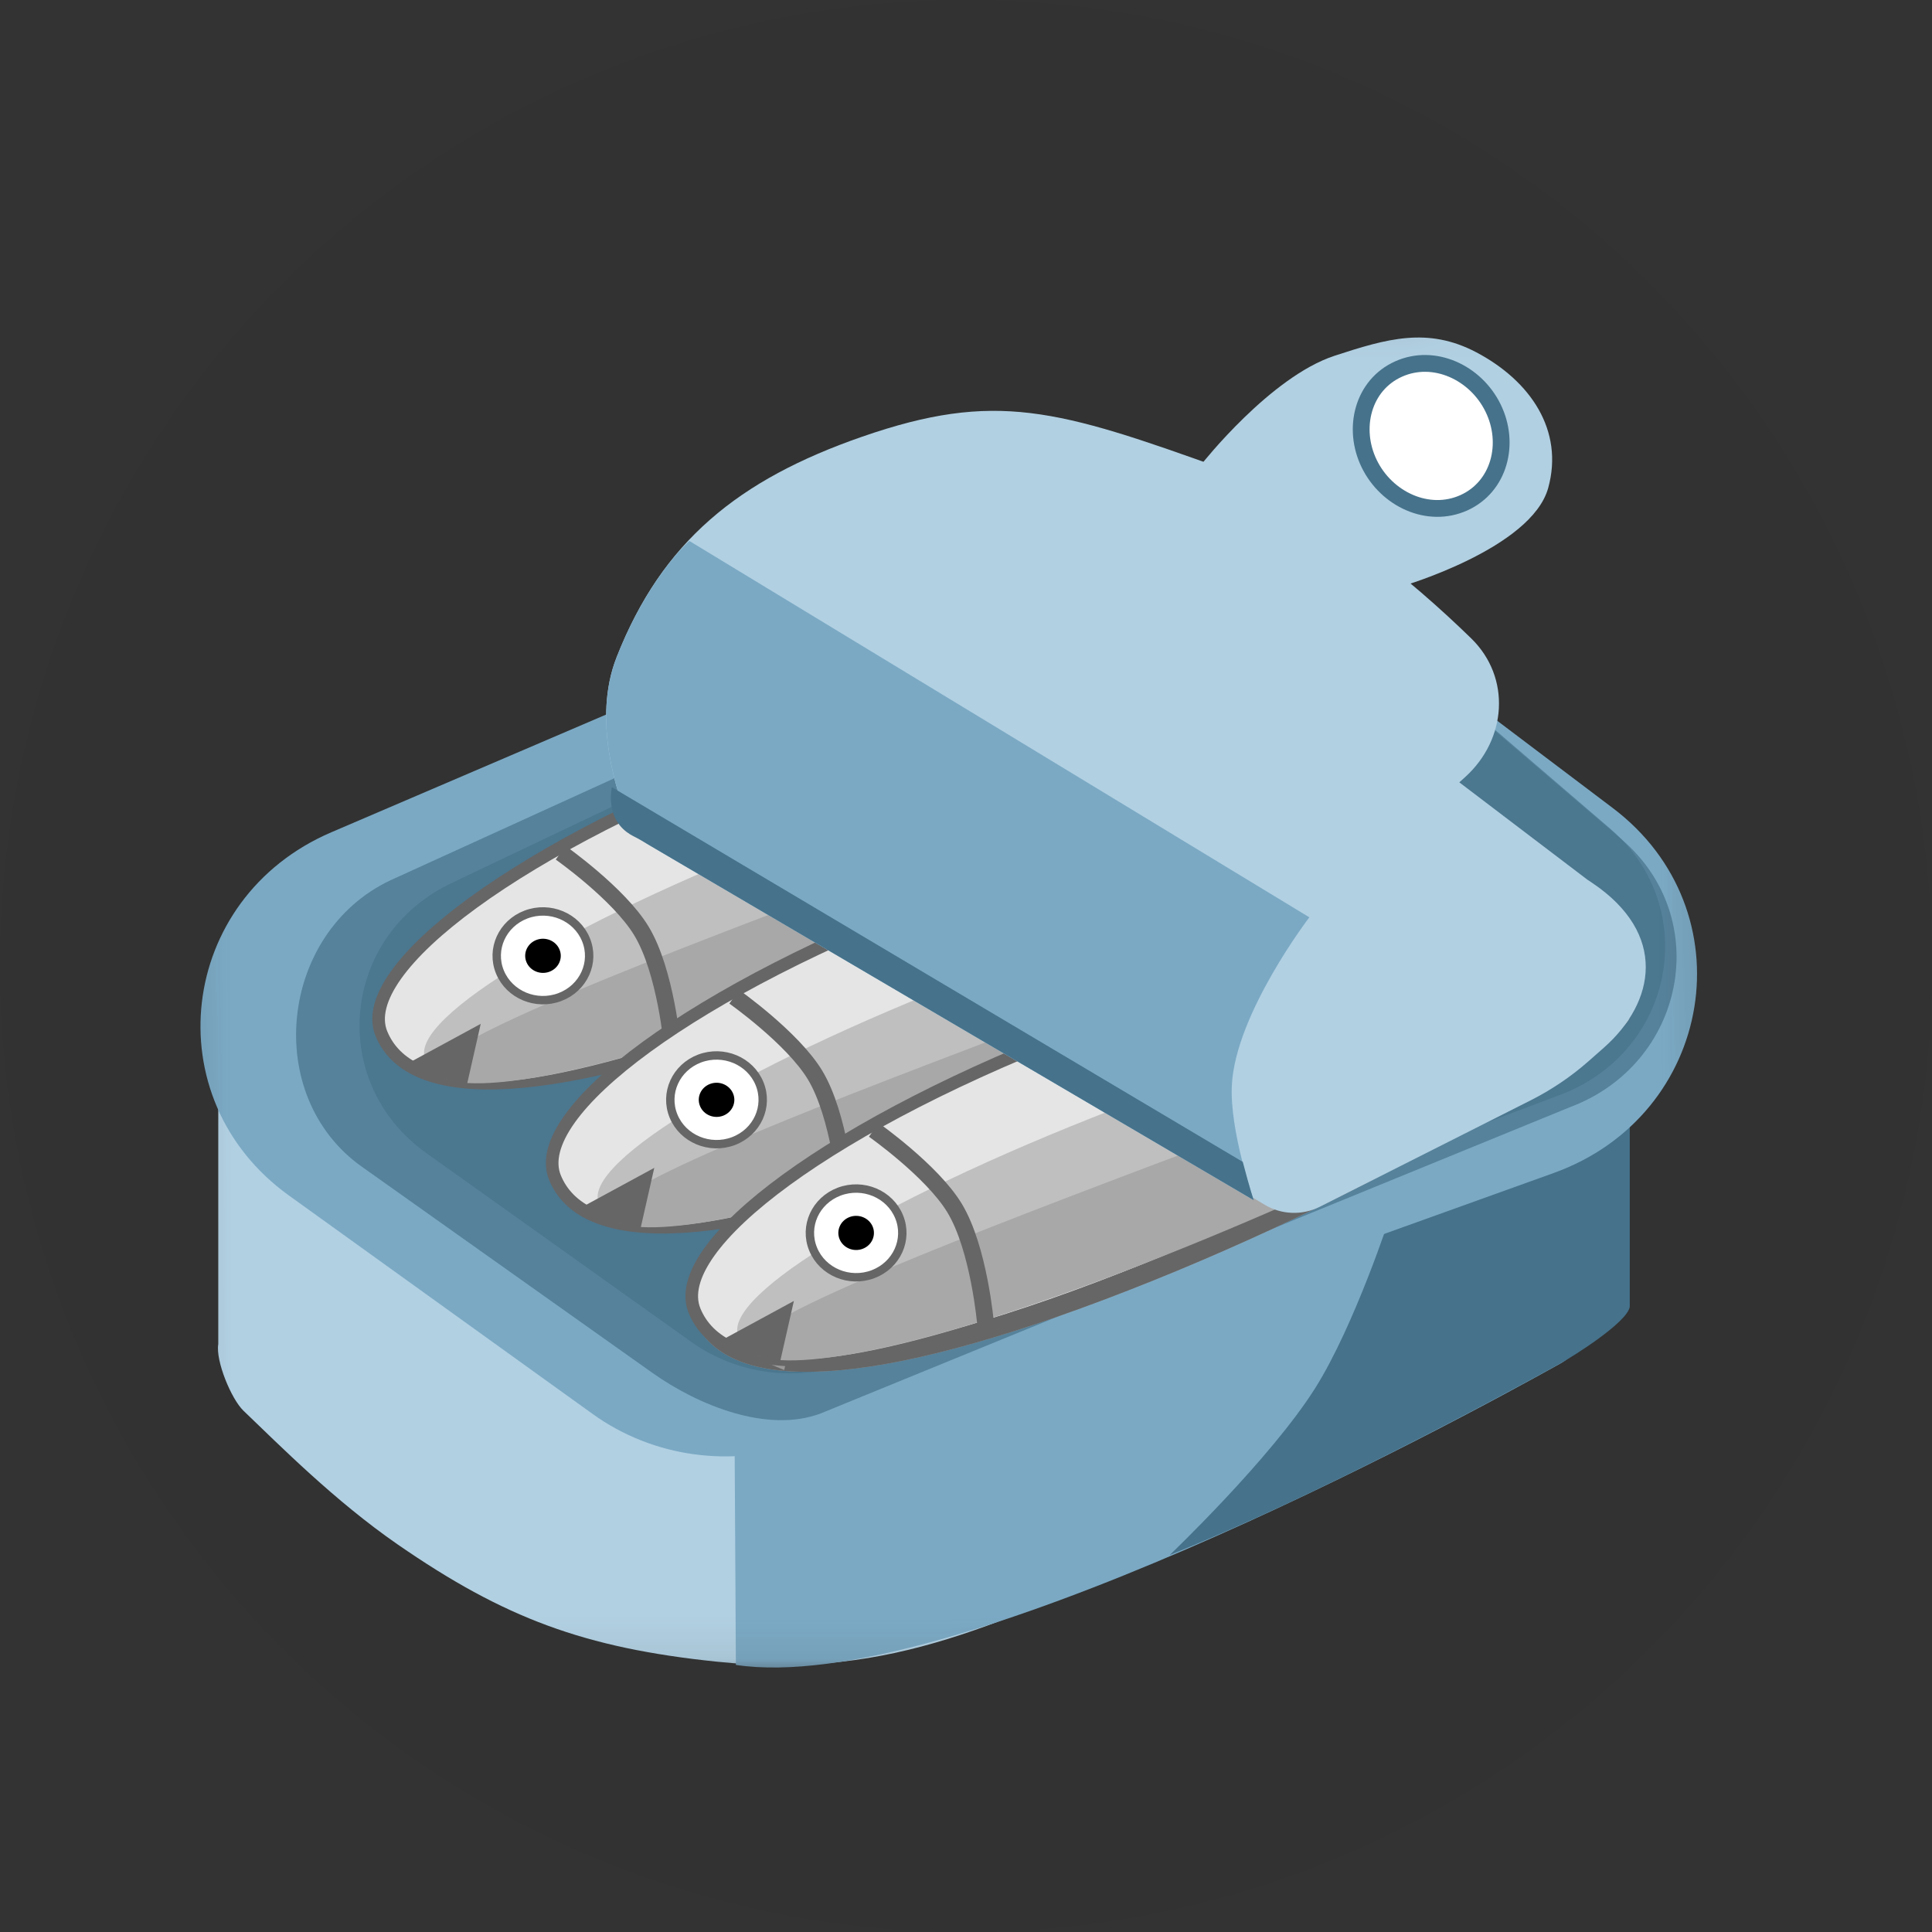 <svg width="46" height="46" viewBox="0 0 46 46" fill="none" xmlns="http://www.w3.org/2000/svg">
<rect x="0" y="0" width="46" height="46" fill="#333333" stroke="none"/>
<g clip-path="url(#clip0_11_20223)">
<circle cx="23" cy="23" r="23" fill="black" fill-opacity="0.03"/>
<mask id="mask0_11_20223" style="mask-type:luminance" maskUnits="userSpaceOnUse" x="4" y="7" width="37" height="33">
<path d="M40.813 7L4 7.193L4.187 40L41 39.807L40.813 7Z" fill="white"/>
</mask>
<g mask="url(#mask0_11_20223)">
<path d="M5.197 32.002L5.197 25.973L12.251 29.622L18.215 32.753L28.509 29.085L38.804 25.418L37.766 31.581C37.703 31.957 37.466 32.286 37.119 32.472C35.611 33.28 31.283 35.557 27.841 36.938C23.837 38.545 21.384 40.011 17.068 39.564C13.91 39.237 12.005 38.525 9.472 36.775C7.964 35.732 6.661 34.415 5.797 33.589C5.504 33.307 5.13 32.395 5.197 32.002Z" fill="#B1D0E2"/>
<path d="M38.804 25.418L37.763 31.597C37.702 31.964 37.482 32.282 37.147 32.468C34.514 33.937 22.561 40.402 17.521 39.641L17.488 33.853L38.804 25.418Z" fill="#7BA9C4"/>
<path d="M38.804 25.418V31.115C38.741 31.486 37.471 32.286 37.132 32.473C35.638 33.297 31.3 35.641 27.849 37.025C27.849 37.025 30.262 34.725 31.319 33.043C32.259 31.546 33.114 28.912 33.114 28.912L38.804 25.418Z" fill="#46728B"/>
<path d="M6.879 28.464C3.669 26.155 4.226 21.385 7.889 19.816L24.944 12.51C26.727 11.746 28.805 11.993 30.34 13.152L38.397 19.237C41.62 21.67 40.83 26.55 36.989 27.93L19.11 34.355C17.431 34.959 15.547 34.7 14.112 33.667L6.879 28.464Z" fill="#7BA9C4"/>
<path opacity="0.7" d="M8.615 27.779C6.242 26.096 6.646 22.218 9.29 20.962L26.739 13.01C28.181 12.324 29.913 12.548 31.114 13.575L38.61 19.985C40.805 21.863 40.129 25.323 37.393 26.356L19.539 33.654C18.275 34.131 16.627 33.463 15.534 32.688L8.615 27.779Z" fill="#46728B"/>
<path opacity="0.7" d="M10.154 27.456C7.788 25.77 8.114 22.281 10.753 21.025L27.08 13.256C28.524 12.569 30.26 12.794 31.461 13.826L38.331 19.724C40.52 21.603 39.878 25.037 37.144 26.068L20.261 32.438C18.994 32.916 17.559 32.733 16.466 31.954L10.154 27.456Z" fill="#46728B"/>
<path d="M38.703 23.013C39.338 24.564 32.336 28.503 26.247 30.8C20.158 33.098 17.288 32.884 16.653 31.333C16.017 29.781 19.972 26.837 26.061 24.539C32.15 22.242 38.067 21.461 38.703 23.013Z" fill="#E5E5E5" stroke="#999999" stroke-width="0.3"/>
<path d="M38.504 23.293C38.901 24.262 32.51 28.27 26.612 30.495C20.713 32.721 18.092 32.9 17.695 31.93C17.298 30.961 21.306 28.541 27.204 26.316C33.103 24.09 38.106 22.323 38.504 23.293Z" fill="#BFBFBF"/>
<path d="M19.017 31.099L17.282 32.041L18.672 32.62L19.017 31.099Z" fill="#999999"/>
<path d="M20.902 30.462C21.467 30.248 21.745 29.635 21.523 29.093C21.301 28.55 20.662 28.283 20.096 28.496C19.531 28.71 19.253 29.323 19.475 29.865C19.697 30.408 20.336 30.675 20.902 30.462Z" fill="white"/>
<path d="M20.902 30.462C21.467 30.248 21.745 29.635 21.523 29.093C21.301 28.55 20.662 28.283 20.096 28.496C19.531 28.71 19.253 29.323 19.475 29.865C19.697 30.408 20.336 30.675 20.902 30.462Z" fill="white"/>
<path d="M20.902 30.462C21.467 30.248 21.745 29.635 21.523 29.093C21.301 28.55 20.662 28.283 20.096 28.496C19.531 28.71 19.253 29.323 19.475 29.865C19.697 30.408 20.336 30.675 20.902 30.462Z" stroke="#BFBFBF" stroke-width="0.2"/>
<path d="M20.655 29.858C20.872 29.776 20.98 29.54 20.894 29.331C20.808 29.122 20.562 29.019 20.345 29.101C20.127 29.183 20.02 29.419 20.105 29.628C20.191 29.837 20.437 29.94 20.655 29.858Z" fill="black"/>
<path d="M20.92 27.025C20.92 27.025 22.303 27.999 22.84 28.881C23.429 29.849 23.583 31.662 23.583 31.662" stroke="#999999" stroke-width="0.4"/>
<path d="M38.703 23.013C39.338 24.564 32.336 28.503 26.247 30.8C20.158 33.098 17.288 32.884 16.653 31.333C16.017 29.781 19.972 26.837 26.061 24.539C32.15 22.242 38.067 21.461 38.703 23.013Z" fill="#E5E5E5" stroke="#666666" stroke-width="0.3"/>
<path d="M38.504 23.293C38.901 24.262 32.51 28.27 26.612 30.495C20.713 32.721 18.092 32.9 17.695 31.93C17.298 30.961 21.306 28.541 27.204 26.316C33.103 24.09 38.106 22.323 38.504 23.293Z" fill="#BFBFBF"/>
<path d="M19.017 31.099L17.282 32.041L18.672 32.62L19.017 31.099Z" fill="#999999"/>
<path d="M20.902 30.462C21.467 30.248 21.745 29.635 21.523 29.093C21.301 28.55 20.662 28.283 20.096 28.496C19.531 28.71 19.253 29.323 19.475 29.865C19.697 30.408 20.336 30.675 20.902 30.462Z" fill="white"/>
<path d="M20.902 30.462C21.467 30.248 21.745 29.635 21.523 29.093C21.301 28.55 20.662 28.283 20.096 28.496C19.531 28.71 19.253 29.323 19.475 29.865C19.697 30.408 20.336 30.675 20.902 30.462Z" fill="white"/>
<path d="M20.902 30.462C21.467 30.248 21.745 29.635 21.523 29.093C21.301 28.55 20.662 28.283 20.096 28.496C19.531 28.71 19.253 29.323 19.475 29.865C19.697 30.408 20.336 30.675 20.902 30.462Z" stroke="#BFBFBF" stroke-width="0.2"/>
<path d="M20.655 29.858C20.872 29.776 20.98 29.54 20.894 29.331C20.808 29.122 20.562 29.019 20.345 29.101C20.127 29.183 20.02 29.419 20.105 29.628C20.191 29.837 20.437 29.94 20.655 29.858Z" fill="black"/>
<path d="M20.92 27.025C20.92 27.025 22.303 27.999 22.84 28.881C23.429 29.849 23.583 31.662 23.583 31.662" stroke="#999999" stroke-width="0.4"/>
<path d="M31.131 16.291C31.767 17.843 24.764 21.781 18.675 24.079C12.586 26.376 9.717 26.162 9.081 24.611C8.446 23.059 12.401 20.114 18.49 17.817C24.579 15.52 30.496 14.739 31.131 16.291Z" fill="#E5E5E5" stroke="#666666" stroke-width="0.3"/>
<path d="M30.932 16.571C31.329 17.54 24.939 21.548 19.04 23.773C13.142 25.999 10.52 26.178 10.123 25.208C9.726 24.239 13.735 21.819 19.633 19.594C25.531 17.368 30.535 15.601 30.932 16.571Z" fill="#BFBFBF"/>
<path d="M31.341 17.571C31.57 18.128 24.939 21.548 19.04 23.773C13.142 25.999 10.618 26.055 10.39 25.497C10.162 24.94 14.331 23.276 20.23 21.05C26.128 18.825 31.113 17.013 31.341 17.571Z" fill="#A8A8A8"/>
<path d="M11.446 24.377L9.711 25.319L11.101 25.898L11.446 24.377Z" fill="#666666"/>
<path d="M13.33 23.74C13.896 23.526 14.174 22.913 13.951 22.371C13.729 21.828 13.09 21.561 12.525 21.774C11.959 21.988 11.681 22.601 11.903 23.143C12.126 23.686 12.764 23.953 13.33 23.74Z" fill="white"/>
<path d="M13.33 23.74C13.896 23.526 14.174 22.913 13.951 22.371C13.729 21.828 13.09 21.561 12.525 21.774C11.959 21.988 11.681 22.601 11.903 23.143C12.126 23.686 12.764 23.953 13.33 23.74Z" fill="white"/>
<path d="M13.33 23.74C13.896 23.526 14.174 22.913 13.951 22.371C13.729 21.828 13.09 21.561 12.525 21.774C11.959 21.988 11.681 22.601 11.903 23.143C12.126 23.686 12.764 23.953 13.33 23.74Z" stroke="#666666" stroke-width="0.2"/>
<path d="M13.083 23.136C13.301 23.053 13.408 22.818 13.322 22.609C13.237 22.4 12.991 22.297 12.773 22.379C12.556 22.461 12.448 22.697 12.534 22.906C12.62 23.115 12.865 23.218 13.083 23.136Z" fill="black"/>
<path d="M13.348 20.303C13.348 20.303 14.731 21.277 15.268 22.159C15.858 23.127 16.012 24.94 16.012 24.94" stroke="#666666" stroke-width="0.4"/>
<path d="M35.264 19.72C35.899 21.271 28.897 25.21 22.808 27.508C16.719 29.805 13.849 29.591 13.214 28.04C12.578 26.488 16.533 23.544 22.622 21.246C28.711 18.949 34.628 18.168 35.264 19.72Z" fill="#E5E5E5" stroke="#666666" stroke-width="0.3"/>
<path d="M35.065 20C35.462 20.969 29.071 24.977 23.173 27.203C17.274 29.428 14.653 29.607 14.256 28.637C13.859 27.668 17.867 25.248 23.765 23.023C29.664 20.797 34.667 19.03 35.065 20Z" fill="#BFBFBF"/>
<path d="M35.474 21C35.703 21.557 29.071 24.977 23.173 27.203C17.275 29.428 14.751 29.483 14.523 28.926C14.294 28.369 18.464 26.705 24.362 24.479C30.261 22.254 35.246 20.442 35.474 21Z" fill="#A8A8A8"/>
<path d="M15.578 27.806L13.843 28.748L15.233 29.327L15.578 27.806Z" fill="#666666"/>
<path d="M17.463 27.169C18.028 26.956 18.306 26.343 18.084 25.8C17.862 25.257 17.223 24.99 16.657 25.203C16.092 25.417 15.814 26.03 16.036 26.572C16.258 27.115 16.897 27.382 17.463 27.169Z" fill="white"/>
<path d="M17.463 27.169C18.028 26.956 18.306 26.343 18.084 25.8C17.862 25.257 17.223 24.99 16.657 25.203C16.092 25.417 15.814 26.03 16.036 26.572C16.258 27.115 16.897 27.382 17.463 27.169Z" fill="white"/>
<path d="M17.463 27.169C18.028 26.956 18.306 26.343 18.084 25.8C17.862 25.257 17.223 24.99 16.657 25.203C16.092 25.417 15.814 26.03 16.036 26.572C16.258 27.115 16.897 27.382 17.463 27.169Z" stroke="#666666" stroke-width="0.2"/>
<path d="M17.216 26.565C17.433 26.483 17.541 26.247 17.455 26.038C17.369 25.829 17.124 25.726 16.906 25.808C16.688 25.89 16.581 26.126 16.667 26.335C16.752 26.544 16.998 26.647 17.216 26.565Z" fill="black"/>
<path d="M17.481 23.732C17.481 23.732 18.863 24.706 19.401 25.588C19.99 26.556 20.144 28.369 20.144 28.369" stroke="#666666" stroke-width="0.4"/>
<path d="M38.587 22.889C39.223 24.441 32.221 28.379 26.131 30.677C20.043 32.974 17.173 32.76 16.537 31.209C15.902 29.657 19.857 26.712 25.946 24.415C32.035 22.118 37.952 21.337 38.587 22.889Z" fill="#E5E5E5" stroke="#666666" stroke-width="0.3"/>
<path d="M38.388 23.169C38.785 24.138 32.395 28.146 26.496 30.371C20.598 32.597 17.977 32.776 17.579 31.806C17.182 30.837 21.191 28.417 27.089 26.192C32.987 23.966 37.991 22.199 38.388 23.169Z" fill="#BFBFBF"/>
<path d="M38.798 24.169C39.026 24.726 32.395 28.146 26.496 30.371C20.598 32.597 18.074 32.652 17.846 32.095C17.618 31.538 21.787 29.874 27.686 27.648C33.584 25.423 38.569 23.611 38.798 24.169Z" fill="#A8A8A8"/>
<path d="M18.902 30.975L17.167 31.917L18.557 32.496L18.902 30.975Z" fill="#666666"/>
<path d="M20.786 30.338C21.352 30.124 21.63 29.511 21.407 28.969C21.185 28.426 20.547 28.159 19.981 28.372C19.415 28.586 19.137 29.199 19.36 29.741C19.582 30.284 20.221 30.551 20.786 30.338Z" fill="white"/>
<path d="M20.786 30.338C21.352 30.124 21.63 29.511 21.407 28.969C21.185 28.426 20.547 28.159 19.981 28.372C19.415 28.586 19.137 29.199 19.36 29.741C19.582 30.284 20.221 30.551 20.786 30.338Z" fill="white"/>
<path d="M20.786 30.338C21.352 30.124 21.63 29.511 21.407 28.969C21.185 28.426 20.547 28.159 19.981 28.372C19.415 28.586 19.137 29.199 19.36 29.741C19.582 30.284 20.221 30.551 20.786 30.338Z" stroke="#666666" stroke-width="0.2"/>
<path d="M20.539 29.734C20.757 29.652 20.864 29.416 20.779 29.207C20.693 28.998 20.447 28.895 20.229 28.977C20.012 29.059 19.904 29.295 19.99 29.504C20.076 29.713 20.322 29.816 20.539 29.734Z" fill="black"/>
<path d="M20.804 26.901C20.804 26.901 22.187 27.875 22.724 28.757C23.314 29.725 23.468 31.538 23.468 31.538" stroke="#666666" stroke-width="0.4"/>
<path d="M36.439 26.201L31.423 28.733C31.009 28.942 30.511 28.924 30.114 28.686L17.495 21.116L27.467 13.095L37.79 20.941L37.911 21.022C39.707 22.231 39.421 23.857 38.184 24.948L37.828 25.262C37.41 25.631 36.943 25.947 36.439 26.201Z" fill="#B1D0E2"/>
<path d="M15.453 20.119L29.85 28.575C29.85 28.575 29.272 26.92 29.33 25.832C29.42 24.13 31.174 21.841 31.174 21.841L34.88 18.506C35.877 17.609 35.986 16.133 35.028 15.199C33.616 13.824 31.436 11.995 29.125 11.164C25.177 9.743 23.698 9.298 20.526 10.398C17.585 11.419 15.761 12.893 14.68 15.652C14.1 17.129 14.68 18.869 14.975 19.589C15.067 19.813 15.239 19.993 15.453 20.119Z" fill="#B1D0E2"/>
<path d="M15.453 20.119L29.85 28.575C29.85 28.575 29.272 26.92 29.33 25.832C29.42 24.13 31.175 21.841 31.175 21.841L16.412 12.879C16.412 12.879 15.431 13.735 14.68 15.652C14.101 17.129 14.68 18.869 14.975 19.589C15.067 19.813 15.239 19.993 15.453 20.119Z" fill="#7BA9C4"/>
<path d="M15.245 19.997L29.85 28.575C29.85 28.575 29.772 28.357 29.59 27.664L14.567 18.742C14.453 19.433 14.805 19.746 15.002 19.865C15.081 19.913 15.166 19.95 15.245 19.997Z" fill="#46728B"/>
<path d="M31.777 8.47C30.247 8.97 28.62 11.038 28.62 11.038L33.399 13.953C33.399 13.953 36.465 13.055 36.862 11.618C37.24 10.25 36.442 9.069 35.15 8.388C33.995 7.78 33.024 8.062 31.777 8.47Z" fill="#B1D0E2"/>
<path d="M34.853 11.971C35.697 11.591 35.965 10.564 35.55 9.716C35.136 8.867 34.143 8.407 33.298 8.787C32.454 9.166 32.187 10.194 32.601 11.042C33.015 11.891 34.008 12.351 34.853 11.971Z" fill="white" stroke="#46728B" stroke-width="0.4"/>
</g>
</g>
<defs>
<clipPath id="clip0_11_20223">
<rect width="46" height="46" fill="white"/>
</clipPath>
</defs>
</svg>
